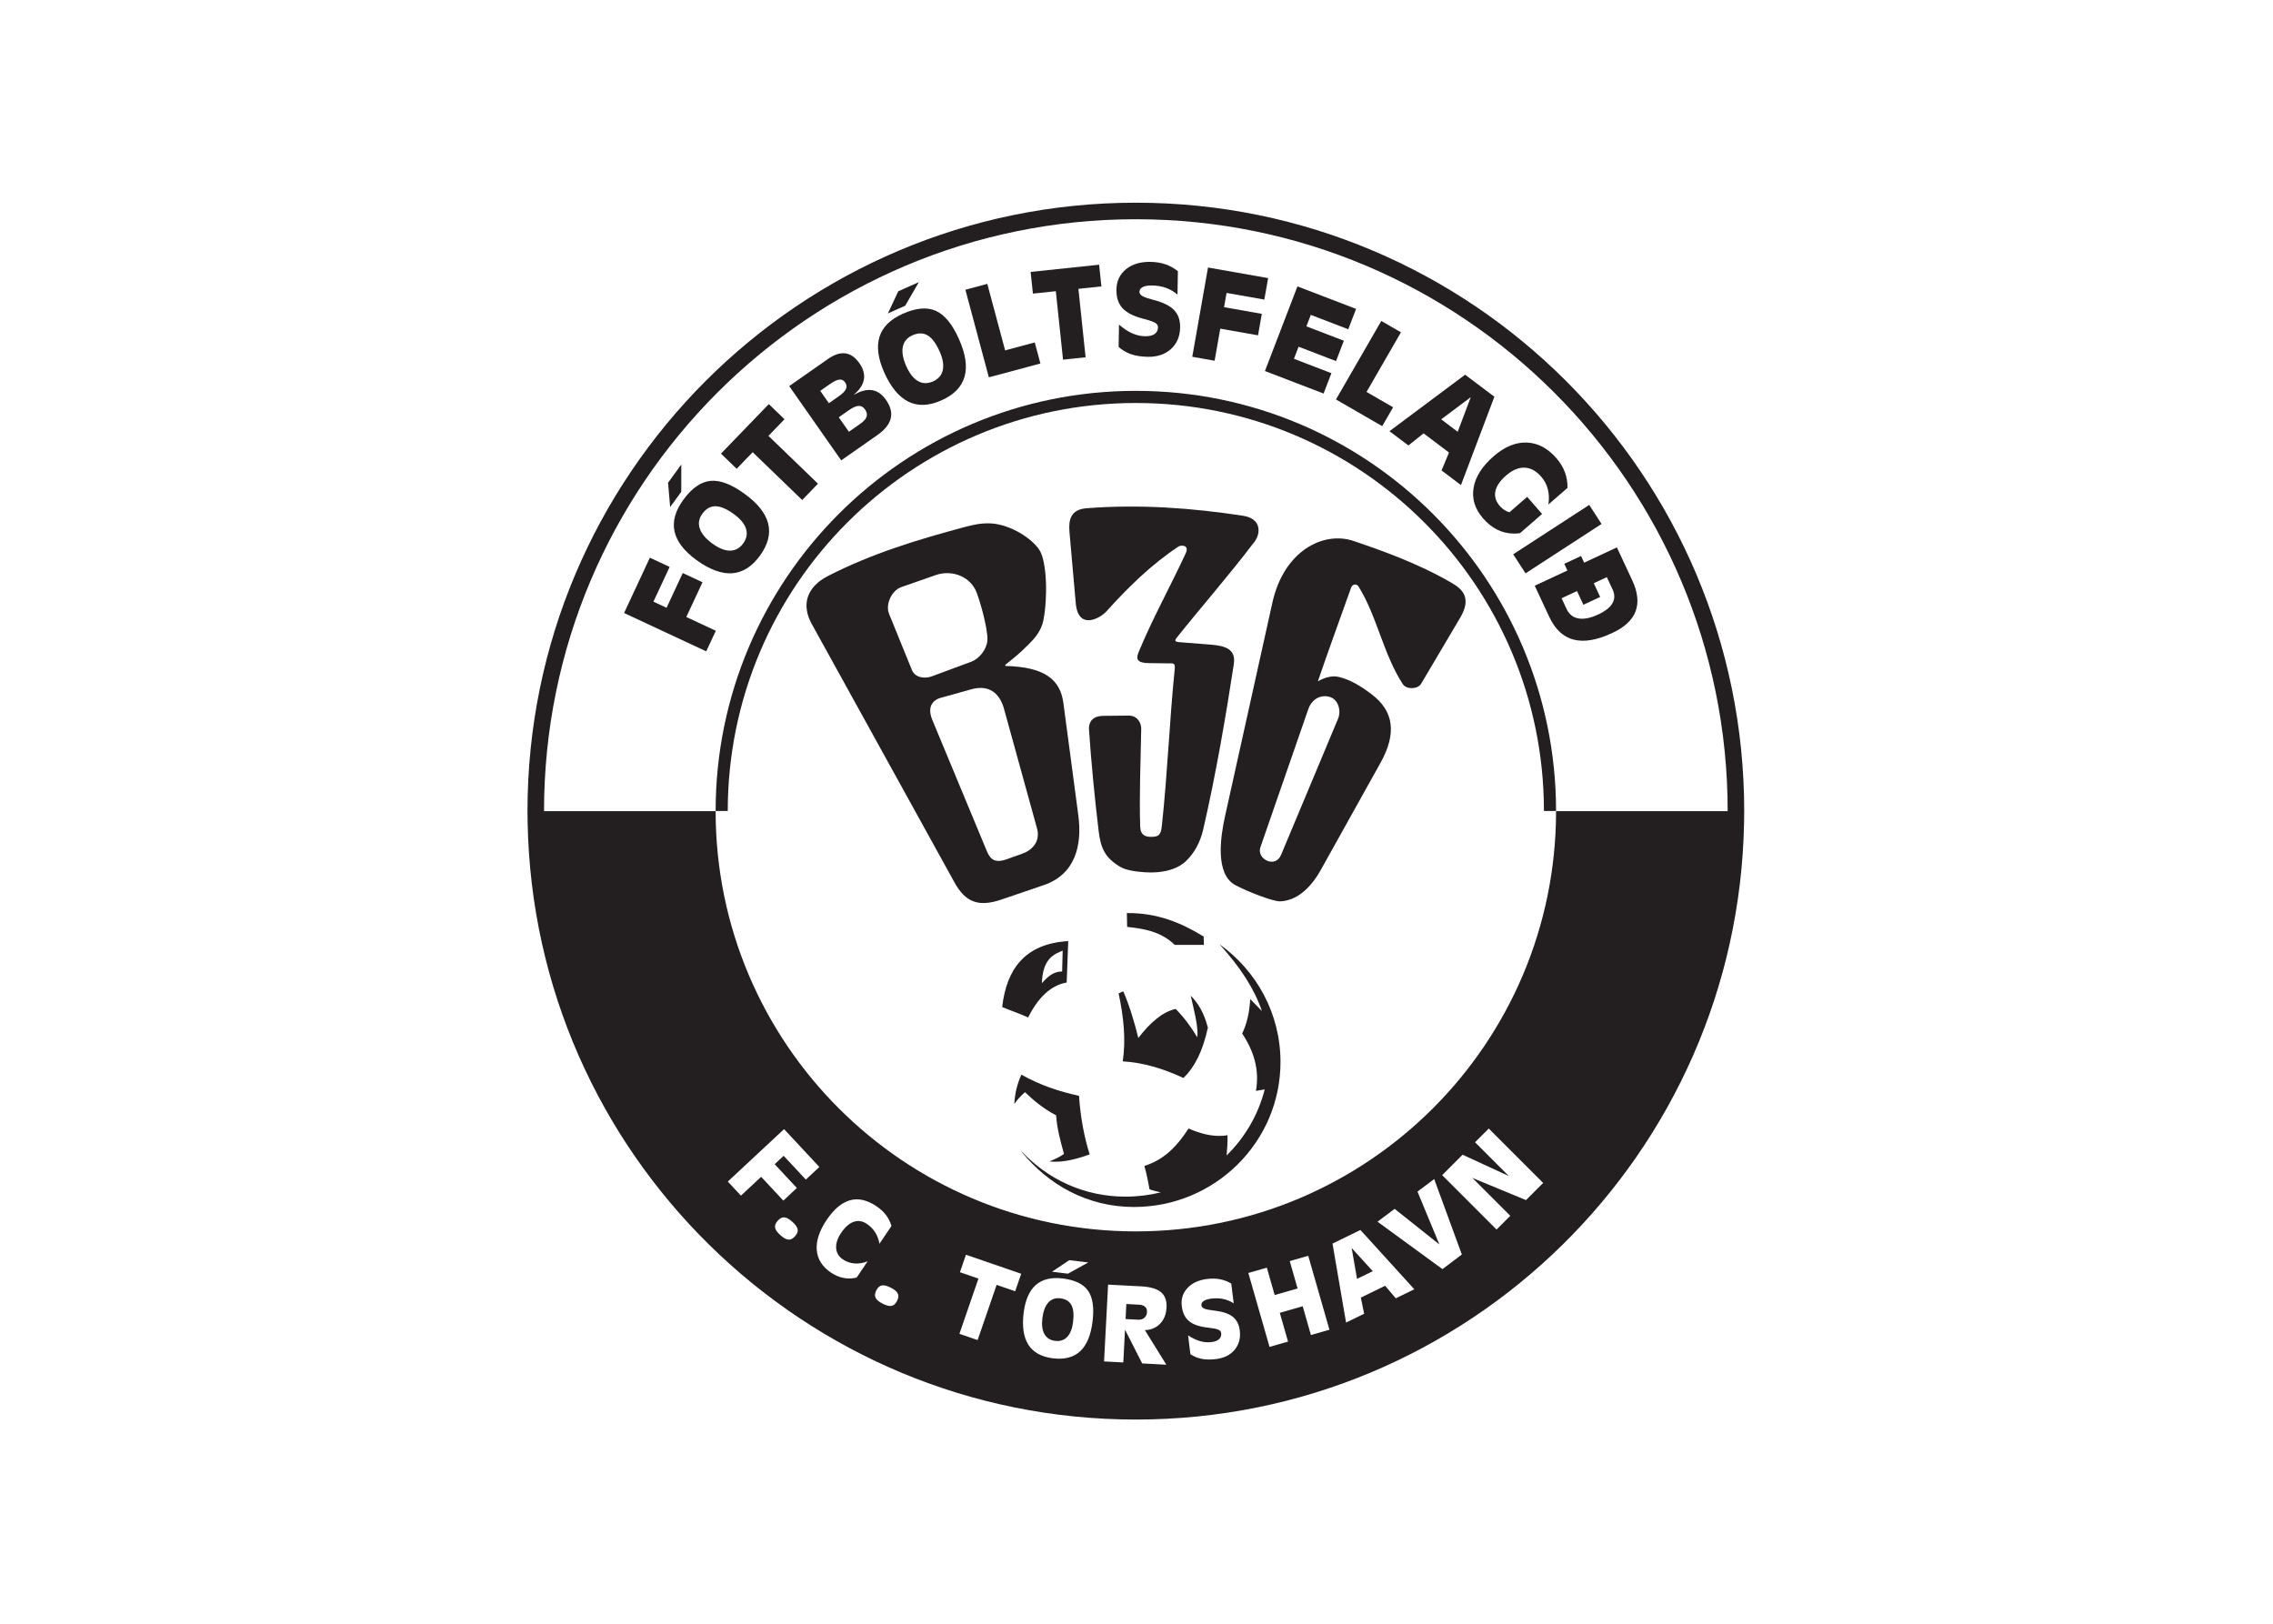 <svg clip-rule="evenodd" fill-rule="evenodd" stroke-linejoin="round" stroke-miterlimit="2" viewBox="0 0 560 400" xmlns="http://www.w3.org/2000/svg"><g fill="#231f20" transform="matrix(.423 0 0 .423 75.59 -33.834)"><path d="m482.857 198.032c195.658 0 354.33 158.673 354.33 354.33v.024l-.001.08v.03c-.001 2.112-.041 4.215-.081 6.319l-.001.103v.107h-.001c-3.556 192.582-160.815 347.668-354.245 347.668s-350.689-155.087-354.246-347.668v-.107l-.002-.103c-.039-2.104-.079-4.207-.082-6.319v-.03l-.001-.08v-.024c0-195.657 158.673-354.33 354.331-354.33zm-237.652 570.07 32.76-30.55 20.57 22.06-3.928 3.664-3.952 3.685-12.923-13.859-5.234 4.881 12.923 13.858-3.929 3.665-3.951 3.684-12.924-13.858-11.765 10.971-3.82-4.096zm37.61 23.45c1.807 1.628 2.83 3.084 3.066 4.37.244 1.293-.27 2.639-1.531 4.039-1.268 1.408-2.553 2.061-3.864 1.954-1.304-.102-2.859-.966-4.666-2.593-1.817-1.634-2.838-3.091-3.074-4.377-.245-1.293.27-2.639 1.537-4.047 1.262-1.4 2.547-2.053 3.858-1.946 1.305.101 2.859.966 4.674 2.6zm37.438 32.459c-2.613.629-5.168.71-7.67.212-2.498-.483-4.935-1.525-7.306-3.124-5.082-3.429-7.845-7.816-8.272-13.155-.428-5.337 1.52-11.202 5.83-17.588 4.251-6.27 8.791-10.06 13.611-11.378 4.821-1.317 9.945-.145 15.366 3.512 2.239 1.511 4.068 3.201 5.485 5.058 1.408 1.85 2.491 3.989 3.239 6.392l-7.006 10.388c-.447-2.513-1.285-4.727-2.508-6.657-1.221-1.931-2.826-3.565-4.809-4.903-2.553-1.722-5.117-2.128-7.697-1.225-2.581.904-5.021 3.058-7.316 6.463-2.114 3.132-3.078 6.076-2.894 8.833.185 2.757 1.502 4.957 3.957 6.612 2.032 1.371 4.295 2.152 6.788 2.342 2.497.183 5.024-.23 7.59-1.252zm19.863 5.874c2.167 1.105 3.531 2.246 4.092 3.427.57 1.187.422 2.621-.433 4.3-.86 1.686-1.933 2.65-3.227 2.886-1.286.24-3.012-.192-5.18-1.297-2.176-1.109-3.54-2.251-4.101-3.431-.57-1.187-.421-2.621.439-4.309.855-1.678 1.927-2.641 3.222-2.877 1.285-.24 3.012.192 5.188 1.301zm39.982 26.883 11.075-32.165-10.772-3.709 1.75-5.08 1.759-5.109 32.175 11.08-1.749 5.079-1.759 5.109-10.801-3.719-11.075 32.165-5.296-1.824zm54.515 14.268c-6.687-.821-11.457-3.435-14.303-7.831-2.842-4.407-3.779-10.597-2.819-18.583.941-7.507 3.306-12.94 7.101-16.29 3.796-3.351 9.043-4.614 15.73-3.794 7.104.873 12.011 3.263 14.724 7.181 2.704 3.907 3.576 9.808 2.607 17.693l-.016.139c-.961 7.986-3.367 13.766-7.202 17.352-3.843 3.575-9.124 4.955-15.822 4.133zm1.249-10.17c2.899.356 5.243-.411 7.03-2.3 1.789-1.889 2.93-4.802 3.413-8.729.533-4.343.203-7.628-1-9.845-1.197-2.215-3.335-3.512-6.403-3.888-2.889-.355-5.229.462-7.029 2.451-1.8 1.978-2.955 5.009-3.456 9.085-.482 3.928-.079 7.03 1.199 9.296 1.279 2.266 3.357 3.575 6.246 3.93zm-1.794-40.268 10.037-6.742 11.04 1.357-11.808 6.522zm30.277 52.253 2.345-44.733 5.593.294 13.677.716c5.325.279 9.168 1.41 11.53 3.379 2.361 1.981 3.442 4.963 3.235 8.944-.217 4.12-1.585 7.382-4.107 9.785-2.28 2.167-5.113 3.285-8.51 3.358l12.508 20.158-7.036-.369-7.029-.368-9.926-19.495-.092-.005-.991 18.922-5.594-.293-5.603-.294zm12.522-24.696 7.345.385c1.475.078 2.681-.289 3.623-1.107.941-.819 1.45-1.951 1.525-3.394.067-1.285-.299-2.292-1.109-3.023s-2.006-1.142-3.579-1.225l-7.346-.385zm62.981-9.169c-1.99-1.242-4.041-2.085-6.152-2.518-2.113-.434-4.421-.502-6.904-.197-1.989.244-3.477.708-4.457 1.4-.99.695-1.415 1.561-1.288 2.599.098.792.695 1.412 1.786 1.87 1.098.438 2.99.798 5.698 1.098 4.816.543 8.387 1.731 10.731 3.563 2.324 1.833 3.699 4.527 4.136 8.089.54 4.401-.458 8.12-2.987 11.161-2.53 3.032-6.125 4.84-10.804 5.414-3.126.384-5.892.351-8.297-.096-2.395-.459-4.617-1.361-6.67-2.716l-1.348-10.981c2.371 1.567 4.676 2.68 6.926 3.337 2.24.659 4.444.85 6.58.588 2.048-.252 3.574-.831 4.558-1.735.984-.903 1.39-2.088 1.21-3.562-.113-.911-.718-1.579-1.814-2.007-1.069-.441-3.112-.823-6.137-1.164-4.818-.544-8.415-1.79-10.764-3.74-2.348-1.941-3.758-4.841-4.23-8.689-.51-4.156.592-7.686 3.297-10.598 2.715-2.914 6.548-4.671 11.484-5.277 2.711-.332 5.199-.277 7.461.159 2.273.434 4.465 1.279 6.577 2.526zm20.874 25.409-12.347-43.058 5.395-1.547 5.385-1.544 4.572 15.944 13.336-3.824-4.572-15.944 5.395-1.547 5.384-1.544 12.347 43.058-5.384 1.545-5.396 1.547-4.804-16.757-13.337 3.824 4.805 16.757-5.385 1.544zm44.575-14.176-7.9-45.984 8.134-3.967 8.135-3.968 31.39 34.528-5.403 2.634-5.392 2.631-6.213-7.306-14.138 6.895 1.913 9.403-5.248 2.561zm3.264-43.4 3.092 17.777.024.188 9.201-4.488-.118-.108-12.182-13.377zm15.079-15.341 4.976-3.748 4.966-3.743 26.063 20.723-.009.006-12.744-30.759 4.847-3.652 4.879-3.678 16.109 43.95-5.645 4.254-5.643 4.252-37.8-27.604zm77.302-3.436-7.992 7.993-31.674-31.674 11.896-11.896 26.881 12.388-19.635-19.635 3.989-3.99 4.003-4.002 31.675 31.675-4.997 4.995-4.997 4.997-31.224-12.925zm126.613-235.656v-.024c0-190.338-154.359-344.698-344.698-344.698s-344.698 154.36-344.698 344.698v.024h99.948c.013 135.137 109.609 244.726 244.75 244.726 135.14 0 244.738-109.589 244.75-244.726z"/><path d="m482.857 307.612c135.116 0 244.698 109.551 244.749 244.658h-7.064c-.05-131.205-106.469-237.594-237.685-237.594-131.217 0-237.635 106.389-237.685 237.594h-7.064c.052-135.107 109.632-244.658 244.749-244.658"/><path d="m531.746 630.012c21.421 15.345 35.36 40.289 35.36 68.448 0 46.63-38.221 84.445-85.354 84.445-26.996 0-49.855-12.865-65.496-32.229l.111-.11c15.254 16.254 36.355 26.31 60.536 26.31 7.05 0 13.898-.87 20.438-2.498-2.258-.545-4.596-1.047-6.509-1.765-.806-4.44-1.614-8.878-3.025-13.62 12.011-3.725 19.576-12.202 25.73-21.788 9.883 4.233 16.44 4.838 22.695 3.932.143 3.558-.169 7.865-.504 11.76 10.624-10.427 18.43-23.661 22.192-38.48l-5.11.871c2.186-12.465-1.327-23.372-8.033-33.406 2.856-5.821 4.27-12.602 4.699-20.044l6.821 6.944c-4.549-13.192-12.456-25.232-24.566-38.747zm-119.691 92.899c.466-6.454 1.5-11.128 4.122-17.089 11.181 6.321 22.326 9.849 33.586 12.353.793 12.12 2.987 24.003 6.203 34.102-10.59 3.789-17.248 4.699-23.45 4.093 3.497-1.458 6.392-2.773 8.472-4.395-2.068-7.579-4.086-14.855-4.538-22.432-7.253-3.777-12.924-8.5-18.154-13.49-2.284 1.99-4.185 3.938-6.241 6.858zm65.577-111.181.151 8.047c9.534 1.055 19.425 2.496 27.738 10.479h16.976c-.101-1.419-.05-3.443-.151-4.86-12.955-7.929-26.898-13.855-44.714-13.666zm-34.152 16.321-.909 24.135c-9.603 1.62-17.064 9.462-22.425 20.341-4.799-2.176-9.899-3.896-15.153-6.071 2.575-22.158 13.284-36.896 38.487-38.405zm-3.248 5.55-.302 12.126c-5.068.15-7.893 2.524-11.802 6.82.447-14.437 7.185-16.87 12.104-18.946zm32.578 24.897c2.922 13.554 4.333 26.855 2.42 39.605 11.79.654 23.578 4.18 35.37 9.674 6.247-5.997 11.185-15.267 14.208-29.325-2.217-8.465-5.543-14.164-9.978-18.596 1.511 7.054 4.642 18.054 3.785 24.199-3.352-5.602-7.484-11.347-12.55-16.487-7.559 1.612-15.017 8.062-21.767 16.93-2.017-8.365-5.14-18.845-8.767-27.208z"/><path d="m294.073 443.336 83.132 150.507c6.337 11.475 13.833 14.63 27.408 10.003l24.573-8.375c18.452-6.289 22.487-23.24 20.172-40.644l-8.707-65.457c-1.809-13.605-10.844-20.968-33.696-21.543l-.227-.565c6.762-5.506 7.679-6.072 13.785-12.115 3.217-3.182 7.248-7.644 8.479-13.837 2.609-13.133 2.101-34.119-2.271-40.979-4.289-6.731-16.82-14.816-28.009-15.506-5.859-.362-10.86.828-15.904 2.181-27.103 7.265-54.015 15.429-79.342 28.467-12.294 6.329-15.564 16.69-9.393 27.863zm101.999 132.321c1.798 4.324 4.27 7.363 11.671 4.706l9.057-3.248c6.092-2.184 10.505-7.403 8.505-14.65l-19.219-69.638c-2.551-9.245-8.798-14.266-19.056-11.409l-18.078 5.038c-1.647.459-8.696 3.04-4.626 12.829zm-56.974-138.252 13.338 32.8c1.767 4.345 7.266 5.282 11.671 3.646l22.888-8.504c4.815-1.79 9.078-7.329 9.396-12.454.436-7.047-5.088-25.777-6.971-29.458-4.374-8.539-14.597-11.518-23.147-8.529l-20.051 7.01c-5.706 1.995-9.276 10.197-7.124 15.489"/><path d="m444.221 390.038 3.632 41.164c1.423 16.128 14.238 8.864 17.862 4.84 12.378-13.742 25.996-27.209 42.066-37.832 1.061-.703 6.56-1.248 4.086 4.093-9.055 19.563-18.975 37.238-27.087 56.743-1.378 3.314-2.839 7.002 5.447 7.111l11.503.154c2.633.035 4.155-.523 3.783 3.179-3.201 31.827-4.128 60.197-7.567 92.001-.579 5.351-2.501 5.764-6.059 5.845-3.246.074-6.341-.813-6.502-5.986-.593-18.959.291-38.037.605-56.903.056-3.422-2.178-7.774-7.415-7.72l-14.679.155c-7.216.075-8.556 4.599-8.324 8.024 1.305 19.232 3.275 39.461 5.599 58.865 1.229 10.26 3.692 15.715 12.555 21.026 3.497 2.095 9.496 2.855 14.592 3.181 9.085.583 17.948-1.196 23.465-6.275 5-4.603 8.57-11.126 10.292-18.575 7.458-32.275 13.343-66.915 17.822-96.212 1.33-8.7-4.482-10.776-13.257-11.503-5.348-.442-11.268-.886-16.742-1.31-3.281-.252-5.173-.301-3.327-2.621 13.371-16.804 30.022-35.79 45.401-55.999 3.608-4.741 4.25-13.451-6.659-15.128-29.675-4.564-60.441-6.78-91.106-4.392-9.301.725-10.642 6.642-9.986 14.075"/><path d="m609.785 395.063c-17.585-5.991-40.678 5.577-47.399 35.884l-27.563 124.298c-2.645 11.93-5.976 33.798 6.022 40.238 6.925 3.718 21.981 9.572 26.036 9.423 9.285-.341 17.477-7.143 23.764-18.414l34.706-62.247c9.557-17.14 7.735-30.055-4.975-39.774-6.429-4.914-12.658-8.699-19.428-10.29-4.237-.995-8.897.75-12.078 2.604 6.255-18.363 12.915-36.383 19.398-54.664.704-1.985 3.149-2.391 4.267-.605 10.761 17.197 14.422 39.437 25.817 56.902 2.096 3.212 8.701 3.062 10.656-.241l22.763-38.442c6.856-11.58 1.17-16.67-4.545-20.035-19.958-11.753-42.536-19.559-57.441-24.637zm-26.342 97.499-28.047 80.866c-2.365 6.818 8.666 12.484 12.025 4.462l33.172-79.224c2.092-4.994.025-11.56-5.007-12.874-6.574-1.715-10.868 3.094-12.143 6.77"/><g fill-rule="nonzero"><path d="m232.635 459.306-47.85-22.314 15.024-32.219 5.739 2.677 5.771 2.691-9.438 20.241 7.645 3.565 9.438-20.241 5.739 2.676 5.771 2.691-9.439 20.24 17.186 8.014-2.79 5.984z"/><path d="m263.925 403.568c-4.669 6.427-10.09 9.849-16.247 10.27-6.167.413-13.084-2.158-20.768-7.712-7.201-5.26-11.451-10.803-12.735-16.63-1.285-5.828.411-11.958 5.078-18.383 4.958-6.825 10.228-10.518 15.816-11.076 5.573-.554 12.154 1.919 19.729 7.423l.134.097c7.685 5.554 12.268 11.338 13.773 17.34 1.49 6.004-.105 12.238-4.78 18.671zm-9.772-7.098c2.024-2.785 2.573-5.639 1.648-8.563-.926-2.922-3.278-5.764-7.05-8.505-4.173-3.031-7.748-4.567-10.72-4.594-2.966-.035-5.527 1.432-7.667 4.378-2.017 2.775-2.51 5.654-1.489 8.646 1.011 2.986 3.474 5.91 7.39 8.755 3.773 2.741 7.202 4.099 10.268 4.076 3.067-.023 5.605-1.417 7.62-4.193zm-42.537-21.162-1.214-14.197 7.707-10.608-.022 15.899z"/><path d="m288.531 371.182-28.843-27.854-9.328 9.66-4.555-4.398-4.582-4.424 27.863-28.851 4.555 4.398 4.581 4.424-9.352 9.684 28.842 27.854-4.586 4.75z"/><path d="m311.253 348.093-30.281-43.248 5.418-3.795 17.082-11.96c3.743-2.622 7.144-3.725 10.201-3.314 3.049.404 5.789 2.329 8.194 5.765 2.541 3.629 3.323 7.14 2.34 10.551-.769 2.691-2.684 5.323-5.741 7.879 3.636-2.059 6.892-3.019 9.81-2.868 3.497.204 6.519 2.119 9.045 5.728 2.667 3.811 3.591 7.425 2.772 10.824-.827 3.403-3.395 6.621-7.723 9.653l-15.707 10.998zm-12.211-40.485 5.034 7.189 5.755-4.03c2.194-1.536 3.589-2.942 4.18-4.23.586-1.272.426-2.565-.483-3.864-.856-1.223-1.977-1.757-3.358-1.622-1.385.152-3.179.992-5.373 2.529zm10.781 15.398 5.904 8.431 6.573-4.602c2.04-1.429 3.288-2.82 3.725-4.144.445-1.33.138-2.75-.912-4.253-1.017-1.452-2.263-2.143-3.743-2.067-1.473.07-3.347.895-5.599 2.471z"/><path d="m369.616 313.15c-7.255 3.23-13.661 3.483-19.204.77-5.547-2.727-10.252-8.412-14.13-17.064-3.605-8.155-4.515-15.08-2.714-20.769 1.8-5.689 6.335-10.151 13.59-13.381 7.705-3.43 14.117-3.995 19.234-1.684 5.104 2.306 9.568 7.739 13.376 16.293l.067.15c3.877 8.652 4.955 15.952 3.258 21.905-1.713 5.943-6.211 10.545-13.477 13.78zm-4.911-11.034c3.143-1.4 5.046-3.598 5.707-6.591.659-2.995.044-6.632-1.852-10.892-2.099-4.712-4.425-7.828-6.988-9.337-2.551-1.514-5.501-1.525-8.829-.044-3.132 1.395-5.001 3.643-5.613 6.744-.617 3.091.056 6.855 2.023 11.278 1.898 4.261 4.188 7.15 6.855 8.663 2.668 1.514 5.563 1.574 8.697.179zm-26.259-39.595 6.049-12.904 11.977-5.332-7.969 13.758z"/><path d="m397.241 299.726-13.664-50.998 6.389-1.711 6.376-1.709 10.379 38.73 17.259-4.623 1.64 6.115 1.647 6.151z"/><path d="m440.448 289.448-4.191-39.876-13.354 1.404-.662-6.298-.665-6.333 39.889-4.193.661 6.299.666 6.331-13.39 1.409 4.191 39.877-6.566.689z"/><path d="m507.113 251.551c-2.118-1.775-4.375-3.096-6.77-3.949-2.392-.852-5.076-1.311-8.025-1.362-2.36-.04-4.175.256-5.431.903-1.269.648-1.909 1.589-1.93 2.823-.016.939.58 1.761 1.779 2.475 1.209.691 3.36 1.421 6.471 2.216 5.533 1.424 9.505 3.398 11.94 5.919 2.411 2.521 3.575 5.89 3.501 10.119-.091 5.227-1.868 9.402-5.318 12.538-3.45 3.125-7.943 4.644-13.498 4.547-3.712-.065-6.935-.555-9.667-1.473-2.724-.929-5.165-2.345-7.34-4.265l.227-13.039c2.51 2.219 5.019 3.895 7.536 5.033 2.508 1.136 5.048 1.721 7.584 1.765 2.433.042 4.308-.383 5.604-1.276 1.296-.894 1.966-2.21 1.996-3.96.019-1.082-.577-1.962-1.787-2.64-1.174-.69-3.499-1.472-6.973-2.367-5.532-1.425-9.527-3.468-11.949-6.13-2.421-2.651-3.591-6.267-3.512-10.836.087-4.934 1.952-8.872 5.587-11.829 3.648-2.956 8.408-4.377 14.27-4.275 3.218.057 6.112.53 8.682 1.409 2.582.88 5.001 2.226 7.262 4.028z"/><path d="m515.721 287.771 9.167-51.995 35.01 6.172-1.1 6.235-1.106 6.272-21.992-3.878-1.467 8.308 21.995 3.877-1.1 6.236-1.105 6.272-21.993-3.879-3.294 18.674-6.503-1.147z"/><path d="m558.052 296.063 18.921-49.291 34.154 13.11-2.27 5.914-2.281 5.944-21.815-8.374-2.564 6.679 21.814 8.373-2.269 5.913-2.281 5.944-21.815-8.374-2.703 7.042 21.814 8.373-2.269 5.912-2.282 5.945z"/><path d="m599.418 312.626 26.398-45.724 5.729 3.308 5.718 3.3-20.048 34.726 15.475 8.934-3.167 5.483-3.183 5.515z"/><path d="m630.576 331.101 44.064-32.903 8.52 6.419 8.518 6.42-19.462 51.441-5.659-4.263-5.647-4.255 4.346-10.435-14.805-11.157-8.851 7.04-5.498-4.143zm47.324-19.796-17.015 12.76-.183.126 9.635 7.261.05-.182 7.533-19.952z"/><path d="m685.096 381.868c-4.77-5.487-6.611-11.437-5.514-17.84 1.089-6.41 4.99-12.526 11.71-18.368 6.339-5.51 12.738-8.16 19.185-7.943 6.455.21 12.223 3.245 17.309 9.096 2.212 2.545 3.856 5.242 4.924 8.082 1.067 2.838 1.592 5.915 1.551 9.235l-11.144 9.688c.509-3.121.414-6.058-.282-8.831-.707-2.764-1.977-5.209-3.833-7.346-2.967-3.414-6.217-5.181-9.747-5.303-3.532-.122-7.119 1.409-10.772 4.584-3.521 3.061-5.591 6.105-6.218 9.143-.629 3.037.212 5.886 2.532 8.555 1.72 1.943 3.6 3.173 5.644 3.716l10.347-8.994 8.672 9.974-12.83 11.154c-1.204.19-2.425.271-3.667.258-6.816-.051-12.772-2.998-17.843-8.832z"/><path d="m702.638 402.793 44.278-28.755 3.602 5.548 3.597 5.537-44.279 28.755-3.596-5.537z"/><path d="m715.191 421.096 19.027-8.873-1.817-3.896 9.764-4.554 1.817 3.898 19.059-8.888 2.79 5.984 6.127 13.14c3.238 6.943 3.887 12.978 1.954 18.118-1.894 5.056-6.375 9.233-13.445 12.53l-.129.06c-8.848 4.152-16.321 5.446-22.427 3.886s-10.854-5.958-14.24-13.219l-5.689-12.201zm41.989-4.996-7.613 3.548 3.724 7.987-9.764 4.553-3.724-7.986-8.987 4.191 2.895 6.207c1.465 3.141 3.78 4.991 6.955 5.546 3.176.555 7.019-.213 11.532-2.318 4.099-1.911 6.844-4.086 8.252-6.543 1.396-2.454 1.417-5.134.062-8.04z"/></g></g></svg>